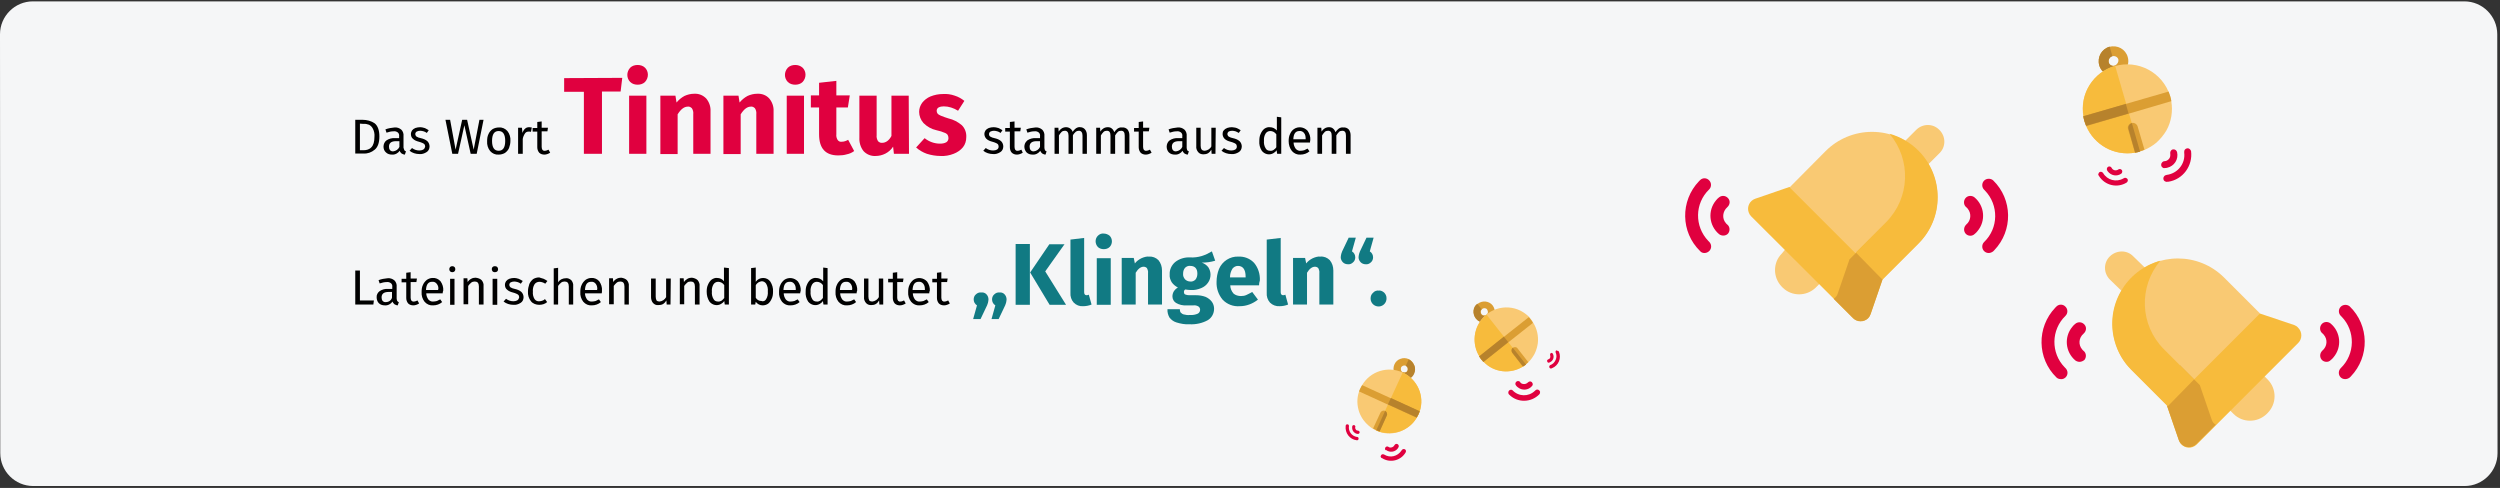 <?xml version="1.0" encoding="UTF-8"?>
<svg xmlns="http://www.w3.org/2000/svg" xmlns:xlink="http://www.w3.org/1999/xlink" width="912px" height="178px" viewBox="0 0 912 178" version="1.1">
  <rect x="0" y="0" width="912" height="178" fill="#333333" stroke="none"/>
  <title>tinnitus-symptome</title>
  <g id="Page-1" stroke="none" stroke-width="1" fill="none" fill-rule="evenodd">
    <g id="Illustrationen" transform="translate(3, -28777)" fill-rule="nonzero">
      <g id="tinnitus-symptome" transform="translate(-3, 28777.5)">
        <path d="M911,12 L911.1,164.8 C911.1,171.4 905.7,176.8 899.1,176.8 L12.1,176.8 C5.5,176.8 0.1,171.4 0.1,164.8 L0,12 C0,5.4 5.4,0 12,0 L899,0 C905.6,0 911,5.4 911,12 Z" id="Path" fill="#F5F6F7"></path>
        <g id="Group" transform="translate(129, 23)">
          <path d="M7.7,21.5 C8.8,22.4 9.4,24 9.4,26.3 C9.4,28.6 8.8,30.2 7.7,31.1 C6.5,32.1 5.1,32.6 3.6,32.5 L0.6,32.5 L0.6,20.2 L3.2,20.2 C4.8,20.2 6.4,20.6 7.7,21.5 Z M2.3,21.6 L2.3,31.3 L3.7,31.3 C4.7,31.3 5.8,31 6.5,30.2 C7.2,29.5 7.6,28.2 7.6,26.4 C7.7,25.4 7.5,24.3 7,23.4 C6.7,22.8 6.2,22.3 5.6,22 C5,21.8 4.3,21.6 3.6,21.7 L2.3,21.6 Z" id="Shape" fill="#000000"></path>
          <path d="M18.5,31.3 C18.6,31.5 18.9,31.7 19.1,31.7 L18.7,32.9 C18.3,32.9 17.9,32.7 17.5,32.5 C17.2,32.2 16.9,31.9 16.8,31.5 C16.2,32.4 15.1,33 14,32.9 C13.2,32.9 12.4,32.7 11.8,32.1 C11.2,31.6 10.9,30.8 10.9,30 C10.9,29.1 11.3,28.2 12,27.7 C12.9,27.1 14,26.8 15.1,26.9 L16.6,26.9 L16.6,26.2 C16.7,25.7 16.5,25.1 16.1,24.8 C15.7,24.5 15.1,24.3 14.6,24.4 C13.7,24.4 12.9,24.6 12,24.9 L11.6,23.7 C12.6,23.3 13.8,23.1 14.9,23 C15.8,22.9 16.7,23.2 17.4,23.8 C18,24.4 18.3,25.3 18.2,26.1 L18.2,30.4 C18.3,30.7 18.4,31 18.5,31.3 Z M16.7,30.1 L16.7,28 L15.5,28 C13.7,28 12.9,28.7 12.9,30 C12.9,30.5 13,30.9 13.3,31.3 C13.6,31.6 14.1,31.8 14.5,31.7 C15.4,31.6 16.3,31 16.7,30.1 Z" id="Shape" fill="#000000"></path>
          <path d="M25.9,23.2 C26.4,23.4 26.9,23.7 27.4,24 L26.7,25 C26.3,24.7 25.9,24.5 25.5,24.4 C25.1,24.3 24.7,24.2 24.3,24.2 C23.8,24.2 23.4,24.3 23,24.5 C22.7,24.7 22.5,25 22.5,25.4 C22.5,25.8 22.7,26.1 22.9,26.3 C23.4,26.6 23.9,26.8 24.5,26.9 C25.4,27.1 26.2,27.4 26.9,28 C27.4,28.5 27.7,29.2 27.7,29.9 C27.7,30.8 27.3,31.6 26.6,32 C25.8,32.5 24.9,32.8 24,32.7 C22.7,32.7 21.4,32.3 20.4,31.5 L21.3,30.5 C22.1,31.1 23,31.4 24,31.4 C24.5,31.4 25,31.3 25.5,31 C25.8,30.8 26,30.4 26.1,30 C26.1,29.7 26,29.4 25.9,29.2 C25.7,29 25.5,28.8 25.2,28.7 C24.7,28.5 24.3,28.3 23.8,28.2 C23,28 22.2,27.7 21.6,27.1 C21.1,26.7 20.9,26 20.9,25.4 C20.9,24.9 21.1,24.4 21.3,24.1 C21.6,23.7 22,23.4 22.5,23.2 C23.1,23 23.7,22.9 24.3,22.9 C24.7,22.9 25.3,23 25.9,23.2 Z" id="Path" fill="#000000"></path>
          <polygon id="Path" fill="#000000" points="47.4 20.2 44.9 32.6 42.7 32.6 40.4 22.2 38.1 32.6 36 32.6 33.5 20.2 35.2 20.2 37.2 31.1 39.6 20.2 41.4 20.2 43.8 31.1 45.9 20.2"></polygon>
          <path d="M56.1,24.3 C56.9,25.3 57.3,26.6 57.2,27.9 C57.2,28.8 57,29.7 56.7,30.5 C56.4,31.2 55.9,31.8 55.2,32.3 C54.5,32.7 53.7,32.9 52.9,32.9 C51.7,33 50.6,32.5 49.8,31.6 C49,30.6 48.6,29.3 48.7,28 C48.7,27.1 48.8,26.2 49.2,25.4 C49.5,24.7 50,24.1 50.7,23.6 C51.4,23.2 52.2,23 53,23 C54.2,22.9 55.3,23.4 56.1,24.3 Z M50.5,27.9 C50.5,30.3 51.3,31.5 52.9,31.5 C54.5,31.5 55.3,30.3 55.3,27.9 C55.3,25.5 54.5,24.3 52.9,24.3 C51.3,24.3 50.5,25.5 50.5,27.9 L50.5,27.9 Z" id="Shape" fill="#000000"></path>
          <path d="M65,23 L64.7,24.6 C64.4,24.5 64.2,24.5 63.9,24.5 C63.3,24.5 62.8,24.7 62.5,25.2 C62.1,25.8 61.8,26.5 61.7,27.2 L61.7,32.6 L60,32.6 L60,23.1 L61.4,23.1 L61.6,25 C61.8,24.4 62.1,23.8 62.6,23.4 C63,23 63.6,22.9 64.1,22.9 C64.4,22.9 64.7,23 65,23 Z" id="Path" fill="#000000"></path>
          <path d="M71.7,32.2 C71.1,32.6 70.3,32.9 69.6,32.9 C68.9,32.9 68.2,32.7 67.7,32.2 C67.2,31.6 67,30.9 67,30.2 L67,24.5 L65.3,24.5 L65.3,23.2 L67,23.2 L67,21 L68.6,20.8 L68.6,23.1 L70.9,23.1 L70.7,24.4 L68.6,24.4 L68.6,30.1 C68.6,30.5 68.7,30.9 68.9,31.2 C69.1,31.4 69.4,31.6 69.8,31.5 C70.2,31.5 70.7,31.3 71.1,31.1 L71.7,32.2 Z" id="Path" fill="#000000"></path>
          <polygon id="Path" fill="#E0003F" points="98 4.9 97.4 9.9 90.6 9.9 90.6 32.6 84 32.6 84 10 76.8 10 76.8 5"></polygon>
          <path d="M106.3,1.2 C107.7,2.6 107.7,4.9 106.3,6.4 C105.6,7.1 104.6,7.4 103.6,7.4 C102.6,7.4 101.6,7.1 100.9,6.4 C99.5,5 99.5,2.7 100.9,1.2 C101.6,0.5 102.6,0.2 103.6,0.2 C104.6,0.2 105.6,0.5 106.3,1.2 Z M106.8,11.4 L106.8,32.6 L100.5,32.6 L100.5,11.4 L106.8,11.4 Z" id="Shape" fill="#E0003F"></path>
          <path d="M128.6,12.4 C129.7,13.7 130.3,15.4 130.2,17.1 L130.2,32.6 L123.9,32.6 L123.9,18.2 C124,17.4 123.8,16.6 123.4,16 C123,15.6 122.5,15.3 121.9,15.4 C120.6,15.4 119.4,16.3 118.2,18.2 L118.2,32.7 L111.9,32.7 L111.9,11.4 L117.4,11.4 L117.8,13.9 C118.6,12.9 119.6,12.1 120.7,11.5 C121.8,11 123,10.7 124.2,10.7 C125.9,10.6 127.4,11.2 128.6,12.4 Z" id="Path" fill="#E0003F"></path>
          <path d="M151.6,12.4 C152.7,13.7 153.3,15.4 153.2,17.1 L153.2,32.6 L146.9,32.6 L146.9,18.2 C147,17.4 146.8,16.6 146.4,16 C146,15.6 145.5,15.3 144.9,15.4 C143.6,15.4 142.4,16.3 141.2,18.2 L141.2,32.7 L134.9,32.7 L134.9,11.4 L140.4,11.4 L140.8,13.9 C141.6,12.9 142.6,12.1 143.7,11.5 C144.8,11 146,10.7 147.2,10.7 C148.9,10.6 150.5,11.2 151.6,12.4 Z" id="Path" fill="#E0003F"></path>
          <path d="M163.8,1.2 C165.2,2.6 165.2,4.9 163.8,6.4 C163.1,7.1 162.1,7.4 161.1,7.4 C160.1,7.4 159.1,7.1 158.4,6.4 C157,5 157,2.7 158.4,1.2 C159.1,0.5 160.1,0.2 161.1,0.2 C162.1,0.2 163,0.5 163.8,1.2 Z M164.3,11.4 L164.3,32.6 L158,32.6 L158,11.4 L164.3,11.4 Z" id="Shape" fill="#E0003F"></path>
          <path d="M182.6,31.6 C181.8,32.2 180.9,32.6 179.9,32.8 C178.9,33.1 177.9,33.2 176.8,33.2 C172.1,33.2 169.8,30.6 169.8,25.5 L169.8,15.7 L166.8,15.7 L166.8,11.3 L169.8,11.3 L169.8,6.7 L176.1,6 L176.1,11.3 L181,11.3 L180.3,15.7 L176.1,15.7 L176.1,25.5 C176,26.2 176.2,27 176.6,27.6 C177,28.1 177.5,28.3 178.1,28.2 C178.9,28.2 179.7,27.9 180.4,27.5 L182.6,31.6 Z" id="Path" fill="#E0003F"></path>
          <path d="M202.6,32.6 L197.1,32.6 L196.8,30 C195.4,32.2 192.9,33.4 190.4,33.4 C188.7,33.5 187.1,32.8 186,31.6 C184.9,30.2 184.4,28.4 184.5,26.7 L184.5,11.4 L190.8,11.4 L190.8,25.8 C190.7,26.6 190.9,27.3 191.3,28 C191.7,28.4 192.3,28.7 192.8,28.6 C194.1,28.6 195.3,27.8 196.2,26.1 L196.2,11.4 L202.5,11.4 L202.6,32.6 Z" id="Path" fill="#E0003F"></path>
          <path d="M219.3,11.4 C220.6,11.8 221.8,12.5 222.8,13.3 L220.5,16.9 C218.9,15.9 217.1,15.3 215.3,15.3 C214.6,15.3 214,15.4 213.4,15.7 C213,15.9 212.7,16.4 212.7,16.9 C212.7,17.3 212.8,17.6 213,17.9 C213.3,18.3 213.8,18.5 214.2,18.7 C215.1,19.1 216.1,19.4 217,19.7 C218.8,20.1 220.5,21 221.9,22.2 C223,23.3 223.6,24.9 223.5,26.5 C223.5,27.9 223.1,29.2 222.3,30.2 C221.4,31.3 220.2,32.1 218.9,32.6 C217.4,33.2 215.7,33.5 214.1,33.4 C212.4,33.4 210.7,33.1 209.1,32.6 C207.7,32.1 206.3,31.3 205.2,30.3 L208.3,26.9 C209.9,28.2 211.9,28.9 213.9,28.9 C214.7,28.9 215.5,28.8 216.2,28.4 C216.7,28.1 217,27.5 217,26.9 C217,26.5 216.9,26.1 216.7,25.7 C216.4,25.3 215.9,25 215.5,24.9 C214.9,24.6 213.9,24.3 212.6,24 C210.8,23.6 209.2,22.7 207.9,21.4 C206.9,20.3 206.3,18.8 206.3,17.3 C206.3,16.1 206.7,15 207.4,14 C208.2,13 209.2,12.2 210.4,11.7 C211.9,11.1 213.4,10.8 215,10.8 C216.4,10.7 217.9,10.9 219.3,11.4 Z" id="Path" fill="#E0003F"></path>
          <path d="M235.2,23.2 C235.7,23.4 236.2,23.7 236.7,24 L236,25 C235.6,24.7 235.2,24.5 234.8,24.4 C234.4,24.3 234,24.2 233.6,24.2 C233.2,24.2 232.7,24.3 232.3,24.5 C232,24.7 231.8,25 231.8,25.4 C231.8,25.8 231.9,26.1 232.2,26.3 C232.7,26.6 233.2,26.8 233.8,26.9 C234.7,27.1 235.5,27.4 236.2,28 C236.7,28.5 237,29.2 237,29.9 C237,30.8 236.6,31.6 235.9,32 C235.1,32.5 234.2,32.8 233.3,32.7 C232,32.7 230.7,32.3 229.7,31.5 L230.6,30.5 C231.4,31.1 232.3,31.4 233.3,31.4 C233.8,31.4 234.3,31.3 234.8,31 C235.1,30.8 235.3,30.4 235.3,30 C235.3,29.7 235.2,29.4 235.1,29.2 C234.9,29 234.7,28.8 234.4,28.7 C233.9,28.5 233.5,28.3 233,28.2 C232.2,28 231.4,27.7 230.8,27.1 C230.4,26.7 230.1,26 230.1,25.4 C230.1,24.9 230.3,24.4 230.5,24.1 C230.8,23.7 231.2,23.4 231.7,23.2 C232.3,23 232.9,22.9 233.5,22.9 C234,22.9 234.6,23 235.2,23.2 Z" id="Path" fill="#000000"></path>
          <path d="M244.1,32.2 C243.5,32.6 242.7,32.9 242,32.9 C241.3,32.9 240.6,32.7 240.1,32.2 C239.6,31.7 239.4,30.9 239.4,30.2 L239.4,24.5 L237.7,24.5 L237.7,23.2 L239.4,23.2 L239.4,21 L241.1,20.8 L241.1,23.1 L243.4,23.1 L243.2,24.4 L241.1,24.4 L241.1,30.1 C241.1,30.5 241.2,30.9 241.4,31.2 C241.6,31.4 241.9,31.6 242.3,31.5 C242.7,31.5 243.2,31.3 243.6,31.1 L244.1,32.2 Z" id="Path" fill="#000000"></path>
          <path d="M252.2,31.3 C252.3,31.5 252.6,31.7 252.8,31.7 L252.4,32.9 C252,32.9 251.6,32.7 251.2,32.5 C250.9,32.2 250.6,31.9 250.5,31.5 C249.9,32.4 248.8,33 247.7,32.9 C246.9,32.9 246.1,32.7 245.5,32.1 C244.4,30.9 244.4,29 245.6,27.9 C245.7,27.8 245.7,27.8 245.8,27.7 C246.7,27.1 247.8,26.8 248.9,26.9 L250.4,26.9 L250.4,26.2 C250.5,25.7 250.3,25.1 249.9,24.8 C249.5,24.5 248.9,24.3 248.4,24.4 C247.5,24.4 246.7,24.6 245.8,24.9 L245.4,23.7 C246.4,23.3 247.6,23.1 248.7,23 C249.6,22.9 250.5,23.2 251.2,23.8 C251.8,24.4 252.1,25.3 252,26.1 L252,30.4 C252,30.7 252.1,31 252.2,31.3 Z M250.4,30.1 L250.4,28 L249.2,28 C247.4,28 246.6,28.7 246.6,30 C246.6,30.5 246.7,30.9 247,31.3 C247.3,31.6 247.8,31.8 248.2,31.7 C249.1,31.6 250,31 250.4,30.1 L250.4,30.1 Z" id="Shape" fill="#000000"></path>
          <path d="M266.8,23.7 C267.3,24.3 267.5,25 267.5,25.8 L267.5,32.6 L265.9,32.6 L265.9,26 C265.9,24.8 265.4,24.2 264.6,24.2 C264.2,24.2 263.8,24.3 263.4,24.6 C263,25 262.6,25.4 262.4,25.9 L262.4,32.6 L260.8,32.6 L260.8,26 C260.8,24.8 260.3,24.2 259.5,24.2 C259.1,24.2 258.6,24.3 258.3,24.6 C257.9,25 257.6,25.4 257.3,25.9 L257.3,32.6 L255.7,32.6 L255.7,23.1 L257.1,23.1 L257.2,24.5 C257.8,23.5 258.8,22.9 259.9,22.9 C261,22.9 262,23.6 262.3,24.6 C262.6,24.1 263,23.7 263.5,23.3 C264,23 264.5,22.8 265.1,22.9 C265.7,22.9 266.4,23.2 266.8,23.7 Z" id="Path" fill="#000000"></path>
          <path d="M282.3,23.7 C282.8,24.3 283,25.1 283,25.8 L283,32.6 L281.3,32.6 L281.3,26 C281.3,24.8 280.9,24.2 280,24.2 C279.6,24.2 279.1,24.3 278.8,24.6 C278.4,25 278.1,25.4 277.8,25.9 L277.8,32.6 L276.1,32.6 L276.1,26 C276.1,24.8 275.7,24.2 274.8,24.2 C274.4,24.2 273.9,24.3 273.6,24.6 C273.2,25 272.9,25.4 272.6,25.9 L272.6,32.6 L270.9,32.6 L270.9,23.1 L272.3,23.1 L272.4,24.5 C273,23.5 274,22.9 275.1,22.9 C275.6,22.9 276.2,23 276.6,23.4 C277,23.7 277.3,24.2 277.5,24.7 C277.8,24.2 278.2,23.8 278.7,23.4 C279.2,23.1 279.7,22.9 280.3,23 C281.1,22.9 281.8,23.2 282.3,23.7 Z" id="Path" fill="#000000"></path>
          <path d="M291.1,32.2 C290.5,32.6 289.7,32.9 289,32.9 C288.3,32.9 287.6,32.7 287.1,32.2 C286.6,31.6 286.4,30.9 286.4,30.2 L286.4,24.5 L284.7,24.5 L284.7,23.2 L286.4,23.2 L286.4,21 L288,20.8 L288,23.1 L290.3,23.1 L290.1,24.4 L288,24.4 L288,30.1 C288,30.5 288.1,30.9 288.3,31.2 C288.5,31.4 288.9,31.6 289.2,31.5 C289.6,31.5 290.1,31.3 290.5,31.1 L291.1,32.2 Z" id="Path" fill="#000000"></path>
          <path d="M304.1,31.3 C304.2,31.5 304.5,31.7 304.7,31.7 L304.3,32.9 C303.9,32.9 303.5,32.7 303.1,32.5 C302.8,32.2 302.5,31.9 302.4,31.5 C301.8,32.4 300.7,33 299.6,32.9 C298.8,32.9 298,32.7 297.4,32.1 C296.9,31.6 296.6,30.8 296.6,30 C296.6,29.1 297,28.2 297.7,27.7 C298.6,27.1 299.7,26.8 300.8,26.9 L302.3,26.9 L302.3,26.2 C302.4,25.7 302.2,25.1 301.8,24.8 C301.4,24.5 300.8,24.3 300.3,24.4 C299.4,24.4 298.6,24.6 297.7,24.9 L297.3,23.7 C298.3,23.3 299.5,23.1 300.6,23 C301.5,22.9 302.4,23.2 303.1,23.8 C303.7,24.4 304,25.3 303.9,26.1 L303.9,30.4 C303.9,30.7 304,31 304.1,31.3 Z M302.3,30.1 L302.3,28 L301.1,28 C299.3,28 298.5,28.7 298.5,30 C298.5,30.5 298.6,30.9 298.9,31.3 C299.2,31.6 299.7,31.8 300.1,31.7 C301,31.6 301.9,31 302.3,30.1 Z" id="Shape" fill="#000000"></path>
          <path d="M314.4,32.6 L313,32.6 L312.9,31.1 C312.6,31.6 312.2,32.1 311.7,32.4 C311.2,32.7 310.6,32.8 310,32.8 C309.3,32.8 308.6,32.6 308.1,32 C307.6,31.4 307.3,30.6 307.4,29.9 L307.4,23.1 L309,23.1 L309,29.7 C309,30.2 309.1,30.7 309.4,31.1 C309.7,31.4 310.1,31.5 310.5,31.5 C311.5,31.4 312.5,30.8 312.9,29.9 L312.9,23.1 L314.5,23.1 L314.4,32.6 Z" id="Path" fill="#000000"></path>
          <path d="M322.1,23.2 C322.6,23.4 323.1,23.7 323.6,24 L322.9,25 C322.5,24.8 322.1,24.5 321.7,24.4 C321.3,24.3 320.9,24.2 320.5,24.2 C320,24.2 319.6,24.3 319.2,24.5 C318.7,24.9 318.6,25.6 319,26.1 C319.1,26.2 319.2,26.3 319.2,26.3 C319.7,26.6 320.2,26.8 320.8,26.9 C321.7,27.1 322.5,27.4 323.2,28 C323.7,28.5 324,29.2 324,29.9 C324,30.8 323.6,31.6 322.9,32 C322.1,32.5 321.2,32.8 320.2,32.7 C318.9,32.7 317.6,32.3 316.6,31.5 L317.5,30.5 C318.3,31.1 319.2,31.4 320.2,31.4 C320.7,31.4 321.2,31.3 321.7,31 C322,30.8 322.2,30.4 322.2,30 C322.2,29.7 322.1,29.4 322,29.2 C321.8,29 321.6,28.8 321.3,28.7 C320.8,28.5 320.4,28.3 319.9,28.2 C319.1,28 318.3,27.7 317.7,27.1 C317.3,26.7 317,26 317,25.4 C317,24.9 317.1,24.4 317.4,24.1 C317.7,23.7 318.1,23.4 318.6,23.2 C319.2,23 319.8,22.9 320.4,22.9 C321,23 321.6,23 322.1,23.2 Z" id="Path" fill="#000000"></path>
          <path d="M338.4,19.3 L338.4,32.6 L336.9,32.6 L336.7,31.3 C336.4,31.8 336,32.1 335.5,32.4 C334.1,33.2 332.3,32.8 331.3,31.5 C330.6,30.4 330.3,29.2 330.4,27.9 C330.4,27 330.5,26.1 330.9,25.3 C331.2,24.6 331.6,24 332.2,23.5 C332.8,23.1 333.5,22.8 334.2,22.9 C335.2,22.9 336.1,23.3 336.8,24.1 L336.8,19.1 L338.4,19.3 Z M335.6,31.2 C336,30.9 336.4,30.6 336.6,30.2 L336.6,25.5 C336.3,25.1 336,24.8 335.6,24.6 C335.2,24.4 334.8,24.3 334.4,24.3 C333.7,24.3 333.1,24.6 332.7,25.2 C332.2,26 332,27 332.1,27.9 C332,28.8 332.2,29.8 332.7,30.6 C333,31.2 333.6,31.5 334.3,31.5 C334.8,31.6 335.3,31.4 335.6,31.2 Z" id="Shape" fill="#000000"></path>
          <path d="M348.9,28.5 L342.9,28.5 C342.9,29.3 343.2,30.1 343.7,30.8 C344.2,31.3 344.8,31.6 345.5,31.5 C345.9,31.5 346.4,31.4 346.8,31.3 C347.2,31.1 347.6,30.9 348,30.7 L348.7,31.7 C347.8,32.5 346.6,32.9 345.4,32.9 C344.2,33 343.1,32.5 342.3,31.6 C341.5,30.6 341.1,29.3 341.1,28 C341.1,27.1 341.2,26.2 341.6,25.4 C341.9,24.7 342.3,24.1 343,23.6 C344.6,22.5 346.7,22.8 348,24.2 C348.7,25.2 349.1,26.4 349,27.6 C348.9,27.9 348.9,28.2 348.9,28.5 Z M347.3,27.1 C347.3,26.3 347.2,25.6 346.7,25 C346.3,24.5 345.7,24.2 345,24.3 C343.6,24.3 342.9,25.3 342.8,27.3 L347.3,27.3 L347.3,27.1 Z" id="Shape" fill="#000000"></path>
          <path d="M363,23.7 C363.5,24.3 363.7,25.1 363.7,25.8 L363.7,32.6 L362,32.6 L362,26 C362,24.8 361.6,24.2 360.7,24.2 C360.3,24.2 359.8,24.3 359.5,24.6 C359.1,25 358.8,25.4 358.5,25.9 L358.5,32.6 L356.8,32.6 L356.8,26 C356.8,24.8 356.4,24.2 355.5,24.2 C355.1,24.2 354.6,24.3 354.3,24.6 C353.9,25 353.6,25.4 353.3,25.9 L353.3,32.6 L351.6,32.6 L351.6,23.1 L353,23.1 L353.1,24.5 C353.7,23.5 354.7,22.9 355.8,22.9 C356.3,22.9 356.9,23 357.3,23.4 C357.7,23.7 358,24.2 358.2,24.7 C358.5,24.2 358.9,23.8 359.4,23.4 C359.9,23.1 360.4,22.9 361,23 C361.8,22.9 362.5,23.2 363,23.7 Z" id="Path" fill="#000000"></path>
          <polygon id="Path" fill="#000000" points="2.3 75.2 2.3 86.1 7.4 86.1 7.2 87.6 0.6 87.6 0.6 75.2"></polygon>
          <path d="M15.9,86.3 C16.1,86.5 16.3,86.7 16.5,86.7 L16.1,87.9 C15.7,87.9 15.3,87.7 14.9,87.5 C14.6,87.2 14.3,86.9 14.2,86.5 C13.6,87.4 12.5,88 11.4,87.9 C10.6,87.9 9.8,87.7 9.2,87.1 C8.7,86.6 8.4,85.8 8.4,85 C8.3,84.1 8.8,83.2 9.5,82.7 C10.4,82.1 11.5,81.8 12.6,81.9 L14.1,81.9 L14.1,81.2 C14.2,80.7 14,80.1 13.6,79.8 C13.2,79.5 12.6,79.3 12.1,79.4 C11.2,79.4 10.4,79.6 9.5,79.9 L9.1,78.7 C10.1,78.3 11.3,78.1 12.4,78 C13.3,77.9 14.2,78.2 14.9,78.8 C15.5,79.4 15.8,80.3 15.7,81.1 L15.7,85.4 C15.7,85.7 15.8,86 15.9,86.3 Z M14,85.1 L14,83 L12.8,83 C11,83 10.2,83.7 10.2,85 C10.2,85.5 10.3,85.9 10.6,86.3 C10.9,86.6 11.4,86.8 11.8,86.7 C12.8,86.7 13.7,86.1 14,85.1 L14,85.1 Z" id="Shape" fill="#000000"></path>
          <path d="M23.9,87.2 C23.3,87.6 22.5,87.9 21.8,87.9 C21.1,87.9 20.4,87.7 19.9,87.2 C19.4,86.6 19.2,85.9 19.2,85.2 L19.2,79.5 L17.5,79.5 L17.5,78.2 L19.2,78.2 L19.2,76 L20.8,75.8 L20.8,78.1 L23.1,78.1 L22.9,79.4 L20.8,79.4 L20.8,85.1 C20.8,85.5 20.9,85.9 21.1,86.2 C21.3,86.4 21.7,86.6 22,86.5 C22.4,86.5 22.9,86.3 23.3,86.1 L23.9,87.2 Z" id="Path" fill="#000000"></path>
          <path d="M32.5,83.5 L26.5,83.5 C26.5,84.3 26.8,85.1 27.3,85.8 C27.8,86.3 28.4,86.6 29.1,86.5 C29.5,86.5 30,86.4 30.4,86.3 C30.8,86.1 31.2,85.9 31.6,85.7 L32.3,86.7 C31.4,87.5 30.2,87.9 29,87.9 C27.8,88 26.7,87.5 25.9,86.6 C25.1,85.6 24.7,84.3 24.8,83 C24.8,82.1 24.9,81.2 25.3,80.4 C25.6,79.7 26.1,79.1 26.7,78.6 C27.3,78.2 28,77.9 28.8,77.9 C29.9,77.8 31,78.3 31.7,79.1 C32.4,80.1 32.8,81.3 32.7,82.5 C32.5,82.9 32.5,83.2 32.5,83.5 Z M30.9,82.1 C31,81.3 30.8,80.6 30.3,80 C29.9,79.5 29.3,79.2 28.6,79.3 C27.2,79.3 26.5,80.3 26.4,82.3 L30.8,82.3 L30.8,82.1 L30.9,82.1 Z" id="Shape" fill="#000000"></path>
          <path d="M36.8,73.9 C37.2,74.3 37.2,75.1 36.8,75.5 C36.6,75.7 36.3,75.8 36,75.8 C35.7,75.8 35.4,75.7 35.2,75.5 C34.8,75.1 34.8,74.3 35.2,73.9 C35.4,73.7 35.7,73.6 36,73.6 C36.3,73.6 36.6,73.7 36.8,73.9 Z M36.8,78.2 L36.8,87.7 L35.2,87.7 L35.2,78.2 L36.8,78.2 Z" id="Shape" fill="#000000"></path>
          <path d="M46.7,78.7 C47.2,79.3 47.5,80.1 47.4,80.8 L47.4,87.6 L45.7,87.6 L45.7,81 C45.7,80.5 45.6,80 45.3,79.6 C45,79.3 44.6,79.2 44.2,79.2 C43.7,79.2 43.3,79.3 42.9,79.6 C42.5,79.9 42.1,80.4 41.8,80.8 L41.8,87.5 L40.1,87.5 L40.1,78 L41.5,78 L41.6,79.4 C41.9,78.9 42.3,78.5 42.9,78.2 C43.4,77.9 44,77.8 44.5,77.8 C45.4,77.9 46.2,78.2 46.7,78.7 Z" id="Path" fill="#000000"></path>
          <path d="M52.4,73.9 C52.8,74.4 52.8,75.1 52.4,75.5 C52.2,75.7 51.9,75.8 51.5,75.8 C51.2,75.8 50.9,75.7 50.7,75.5 C50.3,75 50.3,74.3 50.7,73.9 C50.9,73.7 51.2,73.6 51.5,73.6 C51.9,73.6 52.2,73.7 52.4,73.9 Z M52.4,78.2 L52.4,87.7 L50.7,87.7 L50.7,78.2 L52.4,78.2 Z" id="Shape" fill="#000000"></path>
          <path d="M60.2,78.2 C60.7,78.4 61.2,78.7 61.7,79 L61,80 C60.6,79.7 60.2,79.5 59.8,79.4 C59.4,79.3 59,79.2 58.6,79.2 C58.2,79.2 57.7,79.3 57.3,79.5 C57,79.7 56.8,80 56.8,80.4 C56.8,80.8 57,81.1 57.2,81.3 C57.7,81.6 58.2,81.8 58.8,81.9 C59.7,82.1 60.5,82.4 61.2,83 C61.7,83.5 62,84.2 62,84.9 C62,85.8 61.6,86.6 60.9,87 C60.1,87.5 59.2,87.8 58.3,87.7 C57,87.7 55.7,87.3 54.7,86.5 L55.6,85.5 C56.4,86.1 57.3,86.4 58.3,86.4 C58.8,86.4 59.3,86.3 59.8,86 C60.1,85.8 60.3,85.4 60.4,85 C60.4,84.7 60.3,84.4 60.2,84.2 C60,84 59.8,83.8 59.5,83.7 C59,83.5 58.6,83.3 58.1,83.2 C57.3,83 56.5,82.7 55.9,82.1 C55.4,81.7 55.2,81 55.2,80.4 C55.2,79.9 55.4,79.4 55.6,79.1 C55.9,78.7 56.3,78.4 56.8,78.2 C57.4,78 58,77.9 58.6,77.9 C59,77.9 59.6,78 60.2,78.2 Z" id="Path" fill="#000000"></path>
          <path d="M69.3,78.2 C69.8,78.4 70.2,78.7 70.7,79 L69.9,80 C69.6,79.8 69.3,79.6 68.9,79.5 C68.6,79.4 68.2,79.3 67.8,79.3 C67.1,79.3 66.4,79.6 66,80.2 C65.5,81 65.3,82 65.4,82.9 C65.3,83.8 65.5,84.8 66,85.6 C66.4,86.2 67.1,86.5 67.8,86.4 C68.1,86.4 68.5,86.3 68.8,86.2 C69.2,86.1 69.5,85.9 69.8,85.6 L70.6,86.7 C69.8,87.4 68.8,87.7 67.7,87.7 C66.6,87.7 65.4,87.3 64.7,86.4 C63.9,85.4 63.5,84.1 63.6,82.8 C63.6,81.9 63.8,81 64.1,80.1 C64.4,79.4 64.9,78.8 65.5,78.3 C66.2,77.9 66.9,77.7 67.7,77.7 C68.2,77.9 68.7,78 69.3,78.2 Z" id="Path" fill="#000000"></path>
          <path d="M79.4,78.7 C79.9,79.3 80.2,80.1 80.1,80.8 L80.1,87.6 L78.5,87.6 L78.5,81 C78.5,80.5 78.4,80 78.1,79.6 C77.8,79.3 77.4,79.2 77,79.2 C76.5,79.2 76.1,79.3 75.7,79.6 C75.3,79.9 74.9,80.4 74.6,80.8 L74.6,87.6 L73,87.6 L73,74.4 L74.6,74.2 L74.6,79.5 C75.2,78.5 76.3,78 77.4,78 C78.1,77.9 78.8,78.2 79.4,78.7 Z" id="Path" fill="#000000"></path>
          <path d="M90.5,83.5 L84.4,83.5 C84.4,84.3 84.7,85.1 85.2,85.8 C85.7,86.3 86.3,86.6 87,86.5 C87.4,86.5 87.9,86.4 88.3,86.3 C88.7,86.1 89.1,85.9 89.5,85.7 L90.2,86.7 C89.3,87.5 88.1,87.9 86.9,87.9 C85.7,88 84.6,87.5 83.8,86.6 C83,85.6 82.6,84.3 82.7,83 C82.7,82.1 82.8,81.2 83.2,80.4 C83.5,79.7 84,79.1 84.6,78.6 C85.2,78.2 85.9,77.9 86.7,77.9 C87.8,77.8 88.9,78.3 89.6,79.1 C90.3,80.1 90.7,81.3 90.6,82.5 C90.6,82.9 90.6,83.2 90.5,83.5 Z M88.9,82.1 C88.9,81.3 88.8,80.6 88.3,80 C87.9,79.5 87.3,79.2 86.6,79.3 C85.2,79.3 84.5,80.3 84.4,82.3 L88.8,82.3 L88.8,82.1 L88.9,82.1 Z" id="Shape" fill="#000000"></path>
          <path d="M99.7,78.7 C100.2,79.3 100.5,80.1 100.4,80.8 L100.4,87.6 L98.8,87.6 L98.8,81 C98.8,80.5 98.7,80 98.4,79.6 C98.1,79.3 97.7,79.2 97.3,79.2 C96.8,79.2 96.4,79.3 96,79.6 C95.6,79.9 95.2,80.4 94.9,80.8 L94.9,87.5 L93.2,87.5 L93.2,78 L94.6,78 L94.7,79.4 C95,78.9 95.4,78.5 96,78.2 C96.5,77.9 97.1,77.8 97.6,77.8 C98.4,77.9 99.2,78.2 99.7,78.7 Z" id="Path" fill="#000000"></path>
          <path d="M115.6,87.6 L114.2,87.6 L114.1,86.1 C113.8,86.6 113.4,87.1 112.9,87.4 C112.4,87.7 111.8,87.8 111.2,87.8 C110.5,87.9 109.7,87.6 109.2,87 C108.7,86.4 108.5,85.6 108.5,84.9 L108.5,78.1 L110.2,78.1 L110.2,84.7 C110.2,85.2 110.3,85.7 110.5,86.1 C110.8,86.4 111.2,86.5 111.6,86.5 C112.6,86.4 113.5,85.8 114,84.9 L114,78.1 L115.7,78.1 L115.6,87.6 Z" id="Path" fill="#000000"></path>
          <path d="M125.5,78.7 C126,79.3 126.3,80.1 126.2,80.8 L126.2,87.6 L124.5,87.6 L124.5,81 C124.5,80.5 124.4,80 124.1,79.6 C123.8,79.3 123.4,79.2 123,79.2 C122.5,79.2 122,79.3 121.7,79.6 C121.3,79.9 120.9,80.4 120.6,80.8 L120.6,87.5 L119,87.5 L119,78 L120.4,78 L120.5,79.4 C120.8,78.9 121.3,78.5 121.8,78.2 C122.3,77.9 122.9,77.8 123.4,77.8 C124.2,77.9 125,78.2 125.5,78.7 Z" id="Path" fill="#000000"></path>
          <path d="M136.9,74.3 L136.9,87.6 L135.4,87.6 L135.2,86.3 C134.9,86.8 134.5,87.1 134,87.4 C132.6,88.2 130.8,87.8 129.8,86.5 C129.1,85.4 128.8,84.2 128.8,82.9 C128.8,82 128.9,81.1 129.3,80.3 C129.6,79.6 130,79 130.6,78.5 C131.2,78.1 131.9,77.8 132.6,77.9 C133.6,77.9 134.5,78.3 135.1,79.1 L135.1,74.1 L136.9,74.3 Z M134.2,86.2 C134.6,85.9 134.9,85.6 135.2,85.2 L135.2,80.5 C134.9,80.1 134.6,79.8 134.2,79.6 C133.8,79.4 133.4,79.3 133,79.3 C132.3,79.3 131.7,79.6 131.3,80.2 C130.8,81 130.6,82 130.7,82.9 C130.6,83.8 130.8,84.8 131.3,85.6 C131.6,86.2 132.2,86.5 132.9,86.5 C133.3,86.6 133.8,86.4 134.2,86.2 L134.2,86.2 Z" id="Shape" fill="#000000"></path>
          <path d="M152,79.2 C152.7,80.3 153.1,81.6 153,82.9 C153,83.8 152.9,84.7 152.5,85.5 C152.2,86.2 151.8,86.8 151.2,87.3 C150.6,87.7 149.9,87.9 149.2,87.9 C148.2,87.9 147.3,87.4 146.7,86.6 L146.5,87.6 L145,87.6 L145,74.3 L146.7,74.1 L146.7,79.3 C147.3,78.4 148.3,77.9 149.4,77.9 C150.5,77.9 151.4,78.4 152,79.2 Z M150.5,85.6 C151,84.8 151.2,83.8 151.1,82.8 C151.2,81.8 151,80.9 150.5,80 C150.1,79.4 149.5,79.1 148.9,79.1 C148,79.2 147.1,79.7 146.7,80.6 L146.7,85.1 C146.9,85.5 147.2,85.8 147.6,86 C147.9,86.2 148.3,86.3 148.8,86.3 C149.5,86.6 150.2,86.2 150.5,85.6 Z" id="Shape" fill="#000000"></path>
          <path d="M162.9,83.5 L156.9,83.5 C156.9,84.3 157.2,85.1 157.7,85.8 C158.2,86.3 158.8,86.6 159.5,86.5 C159.9,86.5 160.4,86.4 160.8,86.3 C161.2,86.1 161.6,85.9 162,85.7 L162.7,86.7 C161.8,87.5 160.6,87.9 159.4,87.9 C158.2,88 157.1,87.5 156.3,86.6 C155.5,85.6 155.1,84.3 155.2,83 C155.2,82.1 155.3,81.2 155.7,80.4 C156,79.7 156.5,79.1 157.1,78.6 C158.7,77.5 160.8,77.8 162.1,79.2 C162.8,80.2 163.2,81.4 163.1,82.6 C163,82.9 162.9,83.2 162.9,83.5 Z M161.3,82.1 C161.3,81.3 161.2,80.6 160.7,80 C160.3,79.5 159.7,79.2 159,79.3 C157.6,79.3 156.9,80.3 156.8,82.3 L161.3,82.3 L161.3,82.1 Z" id="Shape" fill="#000000"></path>
          <path d="M172.9,74.3 L172.9,87.6 L171.4,87.6 L171.2,86.3 C170.9,86.8 170.5,87.1 170,87.4 C168.6,88.2 166.8,87.8 165.8,86.5 C165.1,85.4 164.8,84.2 164.9,82.9 C164.9,82 165,81.1 165.4,80.3 C165.7,79.6 166.1,79 166.7,78.5 C167.3,78.1 168,77.8 168.7,77.9 C169.7,77.9 170.6,78.3 171.3,79.1 L171.3,74.1 L172.9,74.3 Z M170.2,86.2 C170.6,85.9 170.9,85.6 171.2,85.2 L171.2,80.5 C170.9,80.1 170.6,79.8 170.2,79.6 C169.8,79.4 169.4,79.3 169,79.3 C168.3,79.3 167.7,79.6 167.3,80.2 C166.8,81 166.6,82 166.7,82.9 C166.6,83.8 166.8,84.8 167.3,85.6 C167.6,86.2 168.2,86.5 168.9,86.5 C169.4,86.6 169.8,86.4 170.2,86.2 Z" id="Shape" fill="#000000"></path>
          <path d="M183.5,83.5 L177.5,83.5 C177.5,84.3 177.8,85.1 178.3,85.8 C178.8,86.3 179.4,86.6 180.1,86.5 C180.5,86.5 181,86.4 181.4,86.3 C181.8,86.1 182.2,85.9 182.6,85.7 L183.3,86.7 C182.4,87.5 181.2,87.9 180,87.9 C178.8,88 177.7,87.5 176.9,86.6 C176.1,85.6 175.7,84.3 175.8,83 C175.8,82.1 175.9,81.2 176.3,80.4 C176.6,79.7 177.1,79.1 177.7,78.6 C178.3,78.2 179,77.9 179.8,77.9 C180.9,77.8 182,78.3 182.7,79.1 C183.4,80.1 183.8,81.3 183.7,82.5 C183.5,82.9 183.5,83.2 183.5,83.5 Z M181.9,82.1 C181.9,81.3 181.8,80.6 181.3,80 C180.9,79.5 180.3,79.2 179.6,79.3 C178.2,79.3 177.5,80.3 177.4,82.3 L181.8,82.3 L181.8,82.1 L181.9,82.1 Z" id="Shape" fill="#000000"></path>
          <path d="M193.2,87.6 L191.8,87.6 L191.7,86.1 C191.4,86.6 191,87.1 190.5,87.4 C190,87.7 189.4,87.8 188.8,87.8 C188.1,87.8 187.4,87.6 186.9,87 C186.4,86.4 186.1,85.6 186.2,84.9 L186.2,78.1 L187.8,78.1 L187.8,84.7 C187.8,85.2 187.9,85.7 188.1,86.1 C188.4,86.4 188.8,86.5 189.2,86.5 C190.2,86.4 191.1,85.8 191.6,84.9 L191.6,78.1 L193.2,78.1 L193.2,87.6 Z" id="Path" fill="#000000"></path>
          <path d="M201.4,87.2 C200.8,87.6 200,87.9 199.3,87.9 C198.6,87.9 197.9,87.7 197.4,87.2 C196.9,86.6 196.7,85.9 196.7,85.2 L196.7,79.5 L195,79.5 L195,78.2 L196.7,78.2 L196.7,76 L198.3,75.8 L198.3,78.1 L200.6,78.1 L200.4,79.4 L198.3,79.4 L198.3,85.1 C198.3,85.5 198.4,85.9 198.6,86.2 C198.8,86.4 199.1,86.6 199.5,86.5 C199.9,86.5 200.4,86.3 200.8,86.1 L201.4,87.2 Z" id="Path" fill="#000000"></path>
          <path d="M210,83.5 L204,83.5 C204,84.3 204.3,85.1 204.8,85.8 C205.3,86.3 205.9,86.6 206.6,86.5 C207,86.5 207.5,86.4 207.9,86.3 C208.3,86.1 208.7,85.9 209.1,85.7 L209.8,86.7 C208.9,87.5 207.7,87.9 206.5,87.9 C205.3,88 204.2,87.5 203.4,86.6 C202.6,85.6 202.2,84.3 202.3,83 C202.3,82.1 202.4,81.2 202.8,80.4 C203.1,79.7 203.6,79.1 204.2,78.6 C205.8,77.5 207.9,77.8 209.2,79.2 C209.9,80.2 210.3,81.4 210.2,82.6 C210,82.9 210,83.2 210,83.5 Z M208.4,82.1 C208.4,81.3 208.3,80.6 207.8,80 C207.4,79.5 206.8,79.2 206.1,79.3 C204.7,79.3 204,80.3 203.9,82.3 L208.4,82.3 L208.4,82.1 Z" id="Shape" fill="#000000"></path>
          <path d="M217.5,87.2 C216.9,87.6 216.1,87.9 215.4,87.9 C214.7,87.9 214,87.7 213.5,87.2 C213,86.6 212.8,85.9 212.8,85.2 L212.8,79.5 L211.1,79.5 L211.1,78.2 L212.8,78.2 L212.8,76 L214.4,75.8 L214.4,78.1 L216.7,78.1 L216.5,79.4 L214.4,79.4 L214.4,85.1 C214.4,85.5 214.5,85.9 214.7,86.2 C214.9,86.4 215.3,86.6 215.6,86.5 C216,86.5 216.5,86.3 216.9,86.1 L217.5,87.2 Z" id="Path" fill="#000000"></path>
          <path d="M230.8,83.8 C231.3,84.3 231.6,85 231.6,85.7 C231.6,86.1 231.5,86.5 231.4,87 C231.2,87.6 231,88.2 230.7,88.7 L228.7,92.9 L226,92.9 L227.4,87.9 C226.6,87.4 226.2,86.6 226.2,85.7 C226.2,85 226.5,84.3 227,83.9 C227.5,83.4 228.2,83.1 228.9,83.2 C229.6,83.1 230.3,83.3 230.8,83.8 Z M237.4,83.8 C237.9,84.3 238.2,85 238.2,85.7 C238.2,86.1 238.1,86.5 238,87 C237.8,87.6 237.6,88.2 237.3,88.7 L235.3,92.9 L232.7,92.9 L234.1,87.9 C233.3,87.4 232.9,86.6 232.9,85.7 C232.9,85 233.2,84.3 233.7,83.9 C234.2,83.4 234.9,83.1 235.6,83.2 C236.2,83.1 236.9,83.3 237.4,83.8 Z" id="Shape" fill="#117A83"></path>
          <path d="M246.7,65.5 L246.7,87.7 L241.5,87.7 L241.5,65.5 L246.7,65.5 Z M259.4,65.5 L252.3,75.5 L259.9,87.7 L253.9,87.7 L246.8,75.9 L253.8,65.6 L259.4,65.6 L259.4,65.5 Z" id="Shape" fill="#117A83"></path>
          <path d="M262.7,86.9 C261.8,85.9 261.4,84.6 261.5,83.3 L261.5,63.9 L266.5,63.3 L266.5,83.1 C266.5,83.8 266.8,84.2 267.4,84.2 C267.7,84.2 268,84.1 268.2,84 L269.2,87.6 C268.2,88 267.2,88.2 266.1,88.2 C264.8,88.3 263.6,87.8 262.7,86.9 Z" id="Path" fill="#117A83"></path>
          <path d="M275.8,62.5 C276.9,63.6 276.9,65.5 275.8,66.6 C275.2,67.2 274.4,67.4 273.6,67.4 C272.8,67.4 272,67.1 271.5,66.6 C270.4,65.4 270.4,63.6 271.5,62.5 C272.1,61.9 272.9,61.6 273.6,61.7 C274.4,61.7 275.2,62 275.8,62.5 Z M276.2,70.7 L276.2,87.7 L271.1,87.7 L271.1,70.7 L276.2,70.7 Z" id="Shape" fill="#117A83"></path>
          <path d="M293.6,71.4 C294.5,72.5 294.9,73.8 294.9,75.2 L294.9,87.6 L289.8,87.6 L289.8,76.1 C289.9,75.5 289.7,74.9 289.4,74.3 C289.1,74 288.7,73.8 288.2,73.8 C287.2,73.8 286.2,74.5 285.3,76 L285.3,87.6 L280.2,87.6 L280.2,70.6 L284.6,70.6 L285,72.6 C285.6,71.8 286.4,71.2 287.4,70.7 C288.3,70.3 289.3,70 290.2,70.1 C291.4,70 292.7,70.5 293.6,71.4 Z" id="Path" fill="#117A83"></path>
          <path d="M314.3,71.6 C312.7,72.1 311.1,72.3 309.4,72.3 C310.3,72.6 311.2,73.2 311.8,74 C312.3,74.8 312.6,75.7 312.6,76.7 C312.6,77.7 312.3,78.8 311.7,79.6 C311.1,80.5 310.2,81.2 309.2,81.6 C308,82.1 306.7,82.4 305.4,82.3 C304.7,82.3 304.1,82.2 303.4,82.1 C303.2,82.2 303.1,82.3 303,82.5 C302.9,82.7 302.9,82.9 302.9,83.1 C302.9,83.4 303,83.7 303.3,83.9 C303.8,84.1 304.3,84.2 304.8,84.2 L307.4,84.2 C308.6,84.2 309.7,84.4 310.8,84.8 C311.7,85.2 312.5,85.8 313.1,86.6 C313.6,87.3 313.9,88.2 313.9,89.1 C313.9,90.8 313.1,92.4 311.6,93.3 C309.6,94.4 307.3,94.9 305,94.8 C303.3,94.9 301.7,94.6 300.1,94.1 C299.1,93.8 298.2,93.1 297.6,92.3 C297.1,91.4 296.8,90.3 296.9,89.3 L301.4,89.3 C301.4,89.7 301.5,90.2 301.7,90.5 C302,90.8 302.4,91.1 302.8,91.2 C303.6,91.4 304.3,91.5 305.1,91.4 C306.1,91.5 307.1,91.3 308,90.9 C308.5,90.6 308.8,90.1 308.8,89.5 C308.8,89 308.6,88.6 308.2,88.3 C307.7,88 307,87.8 306.4,87.9 L303.9,87.9 C302.5,88 301.2,87.7 300,87 C299.2,86.5 298.7,85.6 298.7,84.6 C298.7,84 298.9,83.3 299.2,82.8 C299.6,82.2 300.1,81.7 300.7,81.4 C299.8,80.9 299,80.3 298.4,79.4 C297.9,78.5 297.6,77.6 297.7,76.6 C297.6,74.9 298.4,73.2 299.7,72.1 C301.2,70.9 303.2,70.3 305.1,70.4 C306.6,70.5 308,70.3 309.4,69.9 C310.7,69.5 311.9,68.9 313.1,68.2 L314.3,71.6 Z M303.3,74.2 C302.8,74.8 302.6,75.5 302.6,76.3 C302.5,77.1 302.8,77.8 303.3,78.4 C303.8,78.9 304.5,79.2 305.2,79.2 C305.9,79.3 306.6,79 307.1,78.5 C307.6,77.9 307.8,77.1 307.8,76.3 C307.8,74.5 306.9,73.5 305.2,73.5 C304.5,73.4 303.8,73.7 303.3,74.2 Z" id="Shape" fill="#117A83"></path>
          <path d="M330.3,80.6 L319.8,80.6 C319.8,81.7 320.3,82.8 321,83.6 C321.7,84.2 322.7,84.5 323.7,84.5 C324.4,84.5 325.1,84.4 325.7,84.1 C326.4,83.8 327.1,83.4 327.8,83 L329.9,85.8 C328,87.3 325.7,88.2 323.3,88.2 C320.9,88.4 318.6,87.5 317,85.8 C315.5,84 314.7,81.7 314.8,79.3 C314.8,77.7 315.1,76.1 315.7,74.6 C316.9,71.8 319.7,70 322.7,70.1 C324.9,70 327,70.8 328.5,72.4 C330,74.2 330.7,76.5 330.6,78.8 C330.4,79.4 330.3,80 330.3,80.6 Z M325.4,77.4 C325.4,74.8 324.4,73.5 322.6,73.5 C321.8,73.5 321.1,73.9 320.6,74.5 C320,75.5 319.7,76.5 319.7,77.7 L325.4,77.7 L325.4,77.4 Z" id="Shape" fill="#117A83"></path>
          <path d="M334.3,86.9 C333.4,85.9 333,84.6 333.1,83.3 L333.1,63.9 L338.2,63.3 L338.2,83.1 C338.2,83.8 338.5,84.2 339.1,84.2 C339.4,84.2 339.7,84.1 339.9,84 L340.9,87.6 C339.9,88 338.9,88.2 337.8,88.2 C336.5,88.3 335.2,87.8 334.3,86.9 Z" id="Path" fill="#117A83"></path>
          <path d="M356.1,71.4 C357,72.5 357.4,73.8 357.4,75.2 L357.4,87.6 L352.3,87.6 L352.3,76.1 C352.4,75.5 352.2,74.9 351.9,74.3 C351.6,74 351.2,73.8 350.7,73.8 C349.7,73.8 348.7,74.5 347.8,76 L347.8,87.6 L342.7,87.6 L342.7,70.6 L347.1,70.6 L347.5,72.6 C348.1,71.8 348.9,71.2 349.9,70.7 C350.8,70.3 351.8,70 352.7,70.1 C354,70 355.2,70.5 356.1,71.4 Z" id="Path" fill="#117A83"></path>
          <path d="M360.9,72.2 C360.4,71.7 360.1,71 360.1,70.4 C360.1,70 360.2,69.6 360.3,69.1 C360.5,68.5 360.7,67.9 361,67.4 L363,63.2 L365.6,63.2 L364.2,68.2 C365,68.7 365.4,69.5 365.4,70.4 C365.4,71.1 365.1,71.8 364.6,72.2 C364.1,72.7 363.4,73 362.7,72.9 C362.1,72.9 361.4,72.7 360.9,72.2 Z M367.4,72.2 C366.9,71.7 366.6,71 366.6,70.4 C366.6,70 366.7,69.6 366.8,69.1 C367,68.5 367.2,67.9 367.5,67.4 L369.5,63.2 L372.1,63.2 L370.7,68.2 C371.5,68.7 371.9,69.5 371.9,70.4 C371.9,71.1 371.6,71.8 371.1,72.2 C370.6,72.7 369.9,73 369.2,72.9 C368.6,72.9 367.9,72.7 367.4,72.2 L367.4,72.2 Z" id="Shape" fill="#117A83"></path>
          <path d="M375.9,83.2 C376.4,83.7 376.8,84.4 376.8,85.2 C376.9,86.8 375.7,88.2 374.1,88.3 C372.5,88.4 371.1,87.2 371,85.6 C371,85.5 371,85.4 371,85.3 C371,84.5 371.3,83.8 371.9,83.3 C372.4,82.7 373.2,82.4 374,82.5 C374.6,82.4 375.3,82.7 375.9,83.2 Z" id="Path" fill="#117A83"></path>
        </g>
        <g id="Group" transform="translate(744, 91)">
          <path d="M83.3,47 L82.2,45.9 L77.1,41.3 L66.2,53 L69.7,58.4 L70.8,59.5 C74.1,62.8 79.5,62.8 82.9,59.5 L83.2,59.2 C86.6,55.8 86.6,50.4 83.3,47 L83.3,47 Z" id="Path" fill="#F9C973"></path>
          <path d="M29.2,13.9 L25.7,10.5 C23.3,8.1 23.3,4.3 25.7,2 C28.1,-0.3 31.9,-0.4 34.2,2 L34.2,2 L37.7,5.4 L44.7,12.2 L36.8,20.8 L29.2,13.9 Z" id="Path" fill="#F9C973"></path>
          <g transform="translate(26, 2)" id="Path">
            <path d="M67,25.1 L54.5,20.9 L43.8,21.5 L20.3,45 L20.6,54.7 L24.9,67.2 C25.6,69.2 27.8,70.3 29.8,69.6 C30.4,69.4 30.9,69.1 31.3,68.7 L68.4,31.6 C69.9,30.1 69.9,27.6 68.4,26.1 C68,25.6 67.5,25.3 67,25.1 L67,25.1 Z" fill="#F7BB3C"></path>
            <path d="M41.3,7.7 L54.5,20.9 L54,21.3 L20.7,54.6 L20.7,54.6 L7.5,41.4 C-1.7,32 -1.6,16.9 7.8,7.6 C17.1,-1.5 32,-1.5 41.3,7.7 L41.3,7.7 Z" fill="#F9C973"></path>
          </g>
          <path d="M62.8,61.5 L58.5,49 L58.5,49 L51.3,41.8 L46.2,46.8 L46.5,56.5 L50.8,69 C51.5,71 53.7,72.1 55.7,71.4 C56.3,71.2 56.8,70.9 57.2,70.5 L64.3,63.4 C63.6,63.1 63.1,62.4 62.8,61.5 Z" id="Path" fill="#DB9E33"></path>
          <path d="M56.4,46.9 L45.4,35.9 C36.6,27.1 36.1,13.1 44.1,3.6 C31.4,7.1 23.9,20.2 27.4,32.9 C28.5,36.9 30.6,40.6 33.6,43.5 L46.8,56.7 L46.8,56.7 L56.4,46.9 Z" id="Path" fill="#F7BB3C"></path>
          <path d="M7.8,46.8 C7.2,46.8 6.6,46.6 6.2,46.2 C-0.9,39.3 -1.1,27.9 5.8,20.7 C5.9,20.6 6,20.5 6.2,20.3 C7.1,19.4 8.6,19.4 9.5,20.4 C10.4,21.3 10.4,22.8 9.5,23.7 C4.2,28.8 4.1,37.3 9.2,42.5 C9.3,42.6 9.4,42.7 9.5,42.8 C10.4,43.7 10.5,45.1 9.6,46.1 C9.1,46.6 8.4,46.9 7.8,46.8 L7.8,46.8 Z" id="Path" fill="#E0003F"></path>
          <path d="M14.6,40.5 C14.1,40.5 13.5,40.3 13.1,40 C9.4,36.9 8.9,31.4 12,27.7 C12.3,27.3 12.7,26.9 13.1,26.6 C14.1,25.8 15.5,25.9 16.4,26.9 C17.3,27.9 17.1,29.3 16.1,30.2 C14.3,31.7 14.1,34.3 15.6,36 C15.8,36.2 15.9,36.4 16.1,36.5 C17.1,37.3 17.2,38.8 16.4,39.8 C15.9,40.2 15.3,40.5 14.6,40.5 L14.6,40.5 Z" id="Path" fill="#E0003F"></path>
          <path d="M111.5,46.8 C110.2,46.8 109.2,45.8 109.2,44.5 C109.2,43.8 109.5,43.2 109.9,42.8 C115.2,37.7 115.3,29.2 110.2,24 C110.1,23.9 110,23.8 109.9,23.7 C109,22.8 109,21.3 109.9,20.4 C110.8,19.5 112.3,19.5 113.2,20.3 C120.3,27.2 120.5,38.6 113.6,45.8 C113.5,45.9 113.4,46 113.2,46.2 C112.7,46.6 112.1,46.8 111.5,46.8 L111.5,46.8 Z" id="Path" fill="#E0003F"></path>
          <path d="M104.7,40.5 C103.4,40.5 102.4,39.5 102.4,38.2 C102.4,37.5 102.7,36.9 103.2,36.4 C105,34.9 105.2,32.3 103.7,30.6 C103.5,30.4 103.4,30.2 103.2,30.1 C102.2,29.3 102.1,27.8 102.9,26.8 C103.7,25.8 105.2,25.7 106.2,26.5 L106.2,26.5 C109.9,29.6 110.4,35.1 107.3,38.8 C107,39.2 106.6,39.6 106.2,39.9 C105.8,40.3 105.3,40.5 104.7,40.5 Z" id="Path" fill="#E0003F"></path>
        </g>
        <g id="Group" transform="translate(614, 45)">
          <path d="M36,47 C32.7,50.3 32.7,55.7 36,59.1 L36.3,59.4 C39.6,62.7 45,62.7 48.4,59.4 L49.5,58.3 L53,52.9 L42.1,41.2 L37,45.8 L36,47 Z" id="Path" fill="#F9C973"></path>
          <path d="M82.4,20.7 L74.5,12.2 L81.5,5.4 L85,1.9 C87.4,-0.5 91.2,-0.5 93.5,1.9 C95.9,4.3 95.9,8.1 93.5,10.4 L93.5,10.4 L90,13.9 L82.4,20.7 Z" id="Path" fill="#F9C973"></path>
          <g transform="translate(23, 2)" id="Path">
            <path d="M3.3,25 C1.3,25.7 0.2,27.9 0.9,29.9 C1.1,30.5 1.4,31 1.8,31.4 L39,68.5 C40.5,70 43,70 44.5,68.5 C44.9,68.1 45.2,67.6 45.4,67 L49.7,54.5 L50,44.8 L26.5,21.3 L15.8,20.7 L3.3,25 Z" fill="#F7BB3C"></path>
            <path d="M45.9,0.6 C59.1,0.6 69.8,11.3 69.8,24.5 C69.8,30.8 67.3,36.9 62.8,41.4 L49.6,54.6 L49.6,54.6 L16.3,21.3 L15.8,20.9 L29,7.6 C33.5,3.1 39.6,0.6 45.9,0.6 Z" fill="#F9C973"></path>
          </g>
          <path d="M54.9,63.5 L62,70.6 C63.5,72.1 66,72.1 67.5,70.6 C67.9,70.2 68.2,69.7 68.4,69.1 L72.7,56.6 L73,46.9 L67.9,41.9 L60.7,49.1 L60.7,49.1 L56.4,61.6 C56.2,62.3 55.7,63 54.9,63.5 Z" id="Path" fill="#DB9E33"></path>
          <path d="M72.7,56.5 L72.7,56.5 L85.9,43.3 C95.2,34 95.2,18.9 85.9,9.5 C83,6.6 79.3,4.4 75.3,3.3 C83.3,12.8 82.8,26.8 74,35.6 L63,46.6 L72.7,56.5 Z" id="Path" fill="#F7BB3C"></path>
          <path d="M111.5,46.8 C110.9,46.8 110.3,46.6 109.8,46.1 C108.9,45.2 108.9,43.7 109.8,42.8 C109.8,42.8 109.8,42.8 109.8,42.8 C115.1,37.7 115.2,29.3 110.1,24 C110,23.9 109.9,23.8 109.8,23.7 C108.9,22.8 108.9,21.3 109.8,20.4 C110.7,19.5 112.2,19.5 113.1,20.3 C120.2,27.2 120.4,38.6 113.5,45.8 C113.4,45.9 113.3,46 113.1,46.2 C112.7,46.5 112.1,46.8 111.5,46.8 L111.5,46.8 Z" id="Path" fill="#E0003F"></path>
          <path d="M104.8,40.5 C103.5,40.5 102.5,39.5 102.5,38.2 C102.5,37.5 102.8,36.9 103.3,36.4 C105,35 105.3,32.4 103.8,30.6 C103.6,30.4 103.5,30.2 103.3,30.1 C102.3,29.3 102.2,27.8 103,26.8 C103.8,25.8 105.3,25.7 106.3,26.5 C110,29.6 110.5,35.1 107.4,38.8 C107.1,39.2 106.7,39.6 106.3,39.9 C105.9,40.3 105.3,40.5 104.8,40.5 L104.8,40.5 Z" id="Path" fill="#E0003F"></path>
          <path d="M7.8,46.8 C7.2,46.8 6.6,46.6 6.2,46.1 C-0.9,39.2 -1.1,27.8 5.8,20.6 C5.9,20.5 6,20.4 6.2,20.2 C7.1,19.3 8.6,19.3 9.5,20.3 C10.4,21.2 10.4,22.7 9.5,23.6 C4.2,28.7 4.1,37.1 9.2,42.4 C9.3,42.5 9.4,42.6 9.5,42.7 C10.4,43.6 10.5,45 9.6,46 C9.1,46.5 8.5,46.8 7.8,46.8 L7.8,46.8 Z" id="Path" fill="#E0003F"></path>
          <path d="M13.1,39.9 C9.4,36.8 8.9,31.3 12,27.6 C12.3,27.2 12.7,26.8 13.1,26.5 C14.1,25.7 15.5,25.8 16.4,26.8 C17.3,27.8 17.1,29.2 16.1,30.1 C14.4,31.6 14.1,34.2 15.6,35.9 C15.8,36.1 15.9,36.3 16.1,36.4 C17.1,37.2 17.2,38.7 16.4,39.7 C15.6,40.6 14.1,40.7 13.1,39.9 C13.2,39.9 13.2,39.9 13.1,39.9 L13.1,39.9 Z" id="Path" fill="#E0003F"></path>
        </g>
        <g id="Group" transform="translate(537, 109)">
          <g>
            <path d="M6.8,7.3 C5.1,8.6 2.7,8.3 1.4,6.7 C0.8,5.9 0.5,4.9 0.6,3.9 C0.7,2.9 1.2,1.9 2.1,1.3 C2.9,0.7 3.9,0.4 4.9,0.5 C5.9,0.6 6.9,1.1 7.5,1.9 L7.5,1.9 C8.1,2.7 8.4,3.7 8.3,4.7 C8.2,5.2 8.1,5.6 7.9,6 C7.6,6.5 7.3,6.9 6.8,7.3 Z M5.5,3.4 C5.1,2.8 4.2,2.8 3.7,3.2 C3.4,3.4 3.3,3.7 3.2,4.1 C3.2,4.5 3.2,4.8 3.5,5.1 C3.9,5.7 4.8,5.8 5.3,5.3 C5.6,5.1 5.7,4.8 5.8,4.4 C5.8,4.1 5.7,3.7 5.5,3.4 L5.5,3.4 Z" id="Shape" fill="#DB9E33"></path>
            <path d="M1.4,6.7 C2.7,8.4 5.1,8.7 6.8,7.4 C6.8,7.4 6.8,7.4 6.8,7.4 L6.8,7.4 L5.2,5.4 C4.9,5.6 4.6,5.7 4.2,5.7 C3.9,5.7 3.5,5.5 3.3,5.2 C3.1,4.9 3,4.6 3,4.2 C3,3.9 3.2,3.6 3.5,3.3 L3.5,3.3 L1.9,1.3 C0.3,2.5 0,4.9 1.4,6.7 C1.3,6.6 1.3,6.6 1.4,6.7 L1.4,6.7 Z" id="Path" fill="#B7822C"></path>
            <path d="M11.1,25.9 C13.7,26.2 16.4,25.6 18.6,24.2 C19.3,23.8 20,23.2 20.6,22.6 C21.5,21.7 22.2,20.7 22.8,19.6 C23.4,18.4 23.8,17.1 24,15.7 C24.3,13.1 23.7,10.4 22.3,8.2 C22.1,7.8 21.8,7.5 21.6,7.1 C21.3,6.8 21,6.4 20.8,6.1 C19.9,5.2 18.9,4.5 17.8,3.9 C12.1,1 5.1,3.3 2.2,9 C1.6,10.2 1.2,11.5 1,12.9 C0.7,15.5 1.3,18.2 2.7,20.4 C3.1,21.1 3.7,21.8 4.3,22.4 C6,24.4 8.5,25.6 11.1,25.9 Z" id="Path" fill="#F9C973"></path>
            <path d="M18.6,24.2 C19,24 19.3,23.7 19.7,23.5 L5.3,5.3 L5.3,5.3 C2.9,7.2 1.3,10 1,13.1 C0.7,15.7 1.3,18.4 2.7,20.6 C3.1,21.3 3.7,22 4.3,22.6 C8,26.4 14,27.1 18.6,24.2 L18.6,24.2 Z" id="Path" fill="#F7BB3C"></path>
            <path d="M14.6,19.2 C14.2,18.6 14.3,17.8 14.8,17.4 C15.4,17 16.2,17 16.6,17.6 L20.5,22.6 C19.9,23.2 19.2,23.8 18.5,24.2 L14.6,19.2 Z" id="Path" fill="#DB9E33"></path>
            <path d="M3.3,21.6 C3,21.3 2.8,20.9 2.6,20.5 L20.7,6.2 C21,6.5 21.3,6.8 21.5,7.2 C21.8,7.5 22,7.9 22.2,8.3 L4.1,22.6 C3.9,22.3 3.6,21.9 3.3,21.6 Z" id="Path" fill="#DB9E33"></path>
            <g transform="translate(2, 13)" fill="#B7822C" id="Path">
              <path d="M16.6,11.2 C17,11 17.3,10.7 17.7,10.5 L12.9,4.4 L12.9,4.4 C12.3,4.8 12.3,5.6 12.7,6.2 L16.6,11.2 Z"></path>
              <path d="M0.6,7.5 C1,8.2 1.6,8.9 2.2,9.5 L11.2,2.3 L9.6,0.3 L0.6,7.5 Z"></path>
            </g>
          </g>
          <path d="M24.8,33.7 C24.8,34 24.7,34.2 24.5,34.4 C21.5,37.4 16.6,37.5 13.6,34.5 C13.5,34.4 13.5,34.4 13.4,34.3 C13.1,33.9 13.2,33.2 13.6,32.9 C14,32.6 14.5,32.6 14.8,32.9 C17,35.2 20.6,35.3 22.9,33.1 C23,33.1 23,33 23.1,32.9 C23.5,32.5 24.1,32.5 24.5,32.9 C24.7,33.1 24.9,33.4 24.8,33.7 L24.8,33.7 Z" id="Path" fill="#E0003F"></path>
          <path d="M21.9,31.3 C20.6,32.9 18.2,33.1 16.6,31.7 C16.4,31.6 16.3,31.4 16.1,31.2 C15.7,30.8 15.7,30.2 16.1,29.8 C16.5,29.4 17.1,29.4 17.5,29.8 C17.5,29.8 17.6,29.9 17.6,30 C17.9,30.4 18.4,30.6 19,30.6 C19.5,30.6 20,30.4 20.4,30 C20.8,29.6 21.4,29.5 21.8,29.9 C21.8,29.9 21.8,29.9 21.8,29.9 C22.2,30.3 22.3,30.9 21.9,31.3 L21.9,31.3 Z" id="Path" fill="#E0003F"></path>
          <path d="M31.4,18.5 C31.5,18.6 31.7,18.7 31.7,18.8 C32.7,21.2 31.5,23.9 29.2,24.8 C29.1,24.8 29.1,24.9 29,24.9 C28.7,25 28.3,24.9 28.2,24.5 C28.1,24.2 28.2,23.9 28.5,23.7 C28.5,23.7 28.5,23.7 28.5,23.7 C29.4,23.4 30.1,22.7 30.5,21.8 C30.9,20.9 30.9,20 30.5,19.1 C30.4,18.8 30.5,18.4 30.8,18.3 C31.1,18.5 31.2,18.5 31.4,18.5 L31.4,18.5 Z" id="Path" fill="#E0003F"></path>
          <path d="M29.5,19.6 C30.1,20.7 29.6,22.1 28.5,22.6 C28.4,22.7 28.2,22.7 28.1,22.8 C27.8,22.9 27.5,22.7 27.4,22.3 C27.3,22 27.5,21.7 27.8,21.6 C28.1,21.5 28.4,21.3 28.5,21 C28.6,20.7 28.6,20.4 28.5,20.1 C28.4,19.8 28.5,19.4 28.8,19.3 C29,19.2 29.1,19.2 29.3,19.3 C29.3,19.4 29.4,19.5 29.5,19.6 Z" id="Path" fill="#E0003F"></path>
        </g>
        <g id="Group" transform="translate(490, 130)">
          <g transform="translate(5, 0)">
            <path d="M14.3,6.6 C14,6.3 13.8,5.9 13.6,5.4 C13.2,4.4 13.3,3.3 13.7,2.4 L13.7,2.4 C14.1,1.5 14.9,0.7 15.9,0.4 C16.9,-1.66533454e-16 18,0.1 18.9,0.5 C19.8,0.9 20.5,1.7 20.9,2.7 C21.7,4.7 20.6,6.9 18.6,7.7 C18.6,7.7 18.6,7.7 18.6,7.7 C17.1,8.3 15.4,7.9 14.3,6.6 L14.3,6.6 Z M16.1,3.6 C16,3.9 16,4.3 16.1,4.6 C16.2,4.9 16.5,5.2 16.8,5.3 C17.1,5.4 17.5,5.4 17.8,5.3 C18.1,5.2 18.4,4.9 18.5,4.6 C18.6,4.3 18.6,3.9 18.5,3.6 C18.4,3.3 18.1,3 17.8,2.9 C17.2,2.7 16.4,2.9 16.1,3.6 L16.1,3.6 Z" id="Shape" fill="#DB9E33"></path>
            <path d="M20.9,2.8 C20.5,1.8 19.8,1.1 18.9,0.6 L17.8,3 L17.8,3 C18.1,3.1 18.4,3.4 18.5,3.7 C18.6,4 18.6,4.4 18.5,4.7 C18.4,5 18.1,5.3 17.8,5.4 C17.5,5.5 17.1,5.5 16.8,5.4 L15.7,7.8 L15.7,7.8 C16.6,8.2 17.7,8.3 18.7,7.9 C20.7,7.2 21.7,4.9 21,2.9 C21,2.9 21,2.9 20.9,2.8 L20.9,2.8 Z" id="Path" fill="#B7822C"></path>
            <path d="M21.8,21.9 C22,21.5 22.2,21.2 22.4,20.8 C22.6,20.4 22.7,20 22.9,19.6 C24.8,14 22.1,7.9 16.7,5.4 C11.3,2.9 4.9,4.9 1.9,10 C1.7,10.4 1.5,10.7 1.3,11.1 C1.1,11.5 1,11.9 0.8,12.3 C-0.1,14.8 -5.68434189e-14,17.5 0.9,20 C1.4,21.3 2.1,22.5 3,23.5 C3.8,24.4 4.8,25.3 5.8,25.9 C6.2,26.1 6.6,26.3 6.9,26.5 C7.3,26.7 7.7,26.8 8.1,27 C10.6,27.9 13.3,27.8 15.8,26.9 C18.4,25.8 20.5,24.1 21.8,21.9 Z" id="Path" fill="#F9C973"></path>
            <path d="M15.9,26.8 C18.4,25.9 20.5,24.2 21.8,21.9 C22,21.5 22.2,21.2 22.4,20.8 C22.6,20.4 22.7,20 22.9,19.6 C24.8,14 22.1,7.9 16.7,5.4 L16.7,5.4 L7,26.5 C7.4,26.7 7.8,26.8 8.2,27 C10.7,27.7 13.4,27.7 15.9,26.8 Z" id="Path" fill="#F7BB3C"></path>
            <path d="M8.2,26.9 C7.8,26.8 7.4,26.6 7,26.4 C6.6,26.2 6.2,26 5.9,25.8 L8.6,20 C8.9,19.4 9.7,19.1 10.3,19.4 C10.9,19.7 11.2,20.5 10.9,21.1 L8.2,26.9 Z" id="Path" fill="#DB9E33"></path>
            <path d="M21.8,21.9 L0.8,12.3 C0.9,11.9 1.1,11.5 1.3,11.1 C1.5,10.7 1.7,10.3 1.9,10 L22.9,19.6 C22.8,20 22.6,20.4 22.4,20.8 C22.2,21.1 22,21.5 21.8,21.9 Z" id="Path" fill="#DB9E33"></path>
            <g transform="translate(7, 14)" fill="#B7822C" id="Path">
              <path d="M3.9,7.1 C4.2,6.5 3.9,5.7 3.3,5.4 L3.3,5.4 L0.1,12.4 C0.5,12.6 0.9,12.7 1.3,12.9 L3.9,7.1 Z"></path>
              <path d="M5.4,0.7 L4.3,3 L14.8,7.8 C15,7.4 15.2,7.1 15.4,6.7 C15.6,6.3 15.7,5.9 15.9,5.5 L5.4,0.7 Z"></path>
            </g>
          </g>
          <path d="M13.7,36.2 C13.6,36 13.7,35.8 13.8,35.6 C14,35.2 14.5,35.1 14.9,35.3 C17.1,36.7 19.9,36 21.3,33.8 C21.3,33.8 21.3,33.7 21.4,33.7 C21.6,33.3 22.1,33.2 22.5,33.4 C22.9,33.6 23,34.1 22.8,34.5 C21.1,37.5 17.2,38.5 14.3,36.7 C14.2,36.7 14.2,36.6 14.1,36.6 C13.9,36.6 13.8,36.4 13.7,36.2 L13.7,36.2 Z" id="Path" fill="#E0003F"></path>
          <path d="M15.3,33.4 C15.2,33.2 15.3,32.9 15.4,32.7 C15.7,32.3 16.2,32.3 16.5,32.5 C16.5,32.5 16.5,32.5 16.5,32.5 C16.8,32.8 17.3,32.8 17.7,32.7 C18.1,32.6 18.5,32.3 18.7,31.9 C18.9,31.5 19.4,31.3 19.8,31.5 C19.8,31.5 19.8,31.5 19.8,31.5 C20.2,31.7 20.4,32.2 20.2,32.6 C19.5,34.1 17.7,34.7 16.2,34 C16,33.9 15.8,33.8 15.7,33.7 C15.4,33.8 15.3,33.6 15.3,33.4 Z" id="Path" fill="#E0003F"></path>
          <path d="M1.1,24.4 C1.2,24.3 1.4,24.3 1.6,24.3 C1.9,24.3 2.1,24.6 2.1,24.9 C2.1,24.9 2.1,24.9 2.1,24.9 C1.8,26.8 3.1,28.6 5,28.9 C5,28.9 5.1,28.9 5.1,28.9 C5.4,28.9 5.7,29.2 5.6,29.6 C5.6,29.9 5.3,30.2 4.9,30.1 C2.4,29.8 0.6,27.5 0.9,24.9 C0.9,24.9 0.9,24.8 0.9,24.8 C0.9,24.7 1,24.6 1.1,24.4 L1.1,24.4 Z" id="Path" fill="#E0003F"></path>
          <path d="M3.5,24.7 C3.8,24.5 4.1,24.5 4.3,24.8 C4.4,24.9 4.5,25.1 4.4,25.3 C4.3,25.6 4.4,25.9 4.6,26.2 C4.8,26.5 5.1,26.6 5.4,26.6 C5.7,26.6 6,26.9 6,27.2 C6,27.2 6,27.2 6,27.2 C6,27.5 5.7,27.8 5.4,27.8 C4.7,27.8 4.1,27.4 3.7,26.9 C3.3,26.4 3.2,25.7 3.3,25 C3.3,24.9 3.4,24.8 3.5,24.7 Z" id="Path" fill="#E0003F"></path>
        </g>
        <g id="Group" transform="translate(759, 16)">
          <g>
            <path d="M13.5,11 C10.6,11.8 7.6,10.2 6.8,7.3 C6,4.4 7.6,1.4 10.5,0.6 C13.4,-0.2 16.4,1.4 17.2,4.3 L17.2,4.3 C17.8,6.3 17.1,8.5 15.6,9.9 C15,10.4 14.3,10.8 13.5,11 Z M13.8,5.3 C13.6,4.3 12.6,3.8 11.6,4 C11.6,4 11.6,4 11.5,4 C11,4.1 10.6,4.4 10.4,4.9 C10.2,5.3 10.1,5.8 10.2,6.3 C10.5,7.2 11.6,7.7 12.5,7.4 C13.4,7 13.9,6.1 13.8,5.3 L13.8,5.3 Z" id="Shape" fill="#DB9E33"></path>
            <path d="M6.8,7.3 C7.6,10.2 10.6,11.8 13.5,11 C13.5,11 13.5,11 13.5,11 L13.5,11 L12.5,7.5 C11.5,7.8 10.5,7.2 10.3,6.3 C10.2,5.8 10.2,5.3 10.5,4.9 C10.7,4.5 11.1,4.2 11.6,4 L11.6,4 L10.6,0.5 C7.6,1.4 6,4.4 6.8,7.3 C6.8,7.3 6.8,7.3 6.8,7.3 L6.8,7.3 Z" id="Path" fill="#B7822C"></path>
            <path d="M9.2,37.4 C12.4,39.2 16.2,39.8 19.8,39.2 C20.4,39.1 21,39 21.6,38.8 C22.2,38.6 22.8,38.4 23.3,38.2 C24.9,37.5 26.4,36.6 27.7,35.5 C29.1,34.2 30.3,32.8 31.3,31.1 C33.1,27.9 33.7,24.1 33.1,20.5 C33,19.9 32.9,19.3 32.7,18.7 C32.5,18.1 32.3,17.6 32.1,17 C28.6,8.7 19.1,4.8 10.8,8.2 C7.4,9.6 4.6,12.2 2.8,15.4 C1,18.6 0.4,22.4 1,26 C1.1,26.6 1.2,27.2 1.4,27.8 C1.6,28.4 1.8,29 2,29.5 C3.4,32.8 6,35.6 9.2,37.4 Z" id="Path" fill="#F9C973"></path>
            <path d="M19.9,39.2 C20.5,39.1 21.1,39 21.7,38.8 L12.6,7.5 L12.6,7.5 C4.6,9.8 -0.4,17.7 1.1,25.9 C1.2,26.5 1.3,27.1 1.5,27.7 C1.7,28.3 1.9,28.9 2.1,29.4 C4.9,36.4 12.3,40.5 19.9,39.2 L19.9,39.2 Z" id="Path" fill="#F7BB3C"></path>
            <path d="M17.3,30.6 C17,29.6 17.6,28.7 18.5,28.4 C19.5,28.1 20.5,28.7 20.8,29.6 L23.3,38.1 C22.7,38.4 22.2,38.6 21.6,38.7 C21,38.9 20.4,39 19.8,39.1 L17.3,30.6 Z" id="Path" fill="#DB9E33"></path>
            <path d="M1.4,27.7 C1.2,27.1 1.1,26.5 1,25.9 L32.1,16.9 C32.3,17.4 32.5,18 32.7,18.6 C32.9,19.2 33,19.8 33.1,20.4 L2.1,29.5 C1.8,28.9 1.6,28.3 1.4,27.7 Z" id="Path" fill="#DB9E33"></path>
            <g transform="translate(1, 21)" fill="#B7822C" id="Path">
              <path d="M18.9,18.2 C19.5,18.1 20.1,18 20.7,17.8 L17.7,7.4 L17.7,7.4 C16.8,7.7 16.2,8.7 16.5,9.6 L18.9,18.2 Z"></path>
              <path d="M0,4.9 C0.1,5.5 0.2,6.1 0.4,6.7 C0.6,7.3 0.8,7.9 1,8.4 L16.5,3.9 L15.5,0.4 L0,4.9 Z"></path>
            </g>
          </g>
          <path d="M30.7,49.6 C30.1,49.2 30,48.4 30.5,47.8 C30.7,47.5 31,47.4 31.4,47.3 C35.4,46.8 38.3,43.2 37.8,39.2 C37.8,39.1 37.8,39.1 37.8,39 C37.7,38.3 38.2,37.7 38.9,37.6 C39.5,37.5 40.1,38 40.3,38.6 C41,44 37.3,49 32,49.8 C31.9,49.8 31.8,49.8 31.7,49.8 C31.3,49.9 31,49.8 30.7,49.6 Z" id="Path" fill="#E0003F"></path>
          <path d="M29.9,44.6 C29.3,44.2 29.2,43.4 29.7,42.8 C29.9,42.5 30.3,42.3 30.6,42.3 C31.3,42.3 31.9,41.9 32.3,41.4 C32.7,40.9 32.8,40.2 32.7,39.5 C32.6,38.8 33,38.1 33.7,38 C33.7,38 33.7,38 33.7,38 C34.4,37.9 35,38.3 35.2,39 C35.2,39 35.2,39 35.2,39 C35.8,41.6 34.2,44.1 31.6,44.7 C31.3,44.8 31,44.8 30.7,44.8 C30.4,44.9 30.1,44.8 29.9,44.6 Z" id="Path" fill="#E0003F"></path>
          <path d="M6.5,46.9 C6.6,46.7 6.7,46.4 6.9,46.3 C7.3,46 7.9,46.2 8.2,46.6 C8.2,46.6 8.2,46.6 8.2,46.6 C9.7,49.2 13,50.1 15.6,48.6 C15.7,48.6 15.7,48.5 15.8,48.5 C16.2,48.2 16.8,48.4 17.1,48.8 C17.4,49.2 17.2,49.8 16.8,50.1 L16.8,50.1 C13.4,52.2 8.9,51.2 6.7,47.7 C6.7,47.6 6.6,47.6 6.6,47.5 C6.4,47.4 6.4,47.1 6.5,46.9 Z" id="Path" fill="#E0003F"></path>
          <path d="M9.6,44.9 C9.7,44.6 9.9,44.4 10.1,44.3 C10.6,44.1 11.1,44.3 11.3,44.7 C11.3,44.7 11.3,44.7 11.3,44.7 C11.5,45.1 11.9,45.5 12.4,45.6 C12.9,45.7 13.4,45.6 13.8,45.3 C14.3,45 14.8,45.2 15.1,45.6 C15.3,46 15.2,46.5 14.9,46.8 C13.3,48 11.1,47.6 9.9,46 C9.8,45.8 9.7,45.6 9.6,45.5 C9.6,45.3 9.6,45.1 9.6,44.9 Z" id="Path" fill="#E0003F"></path>
        </g>
      </g>
    </g>
  </g>
</svg>
